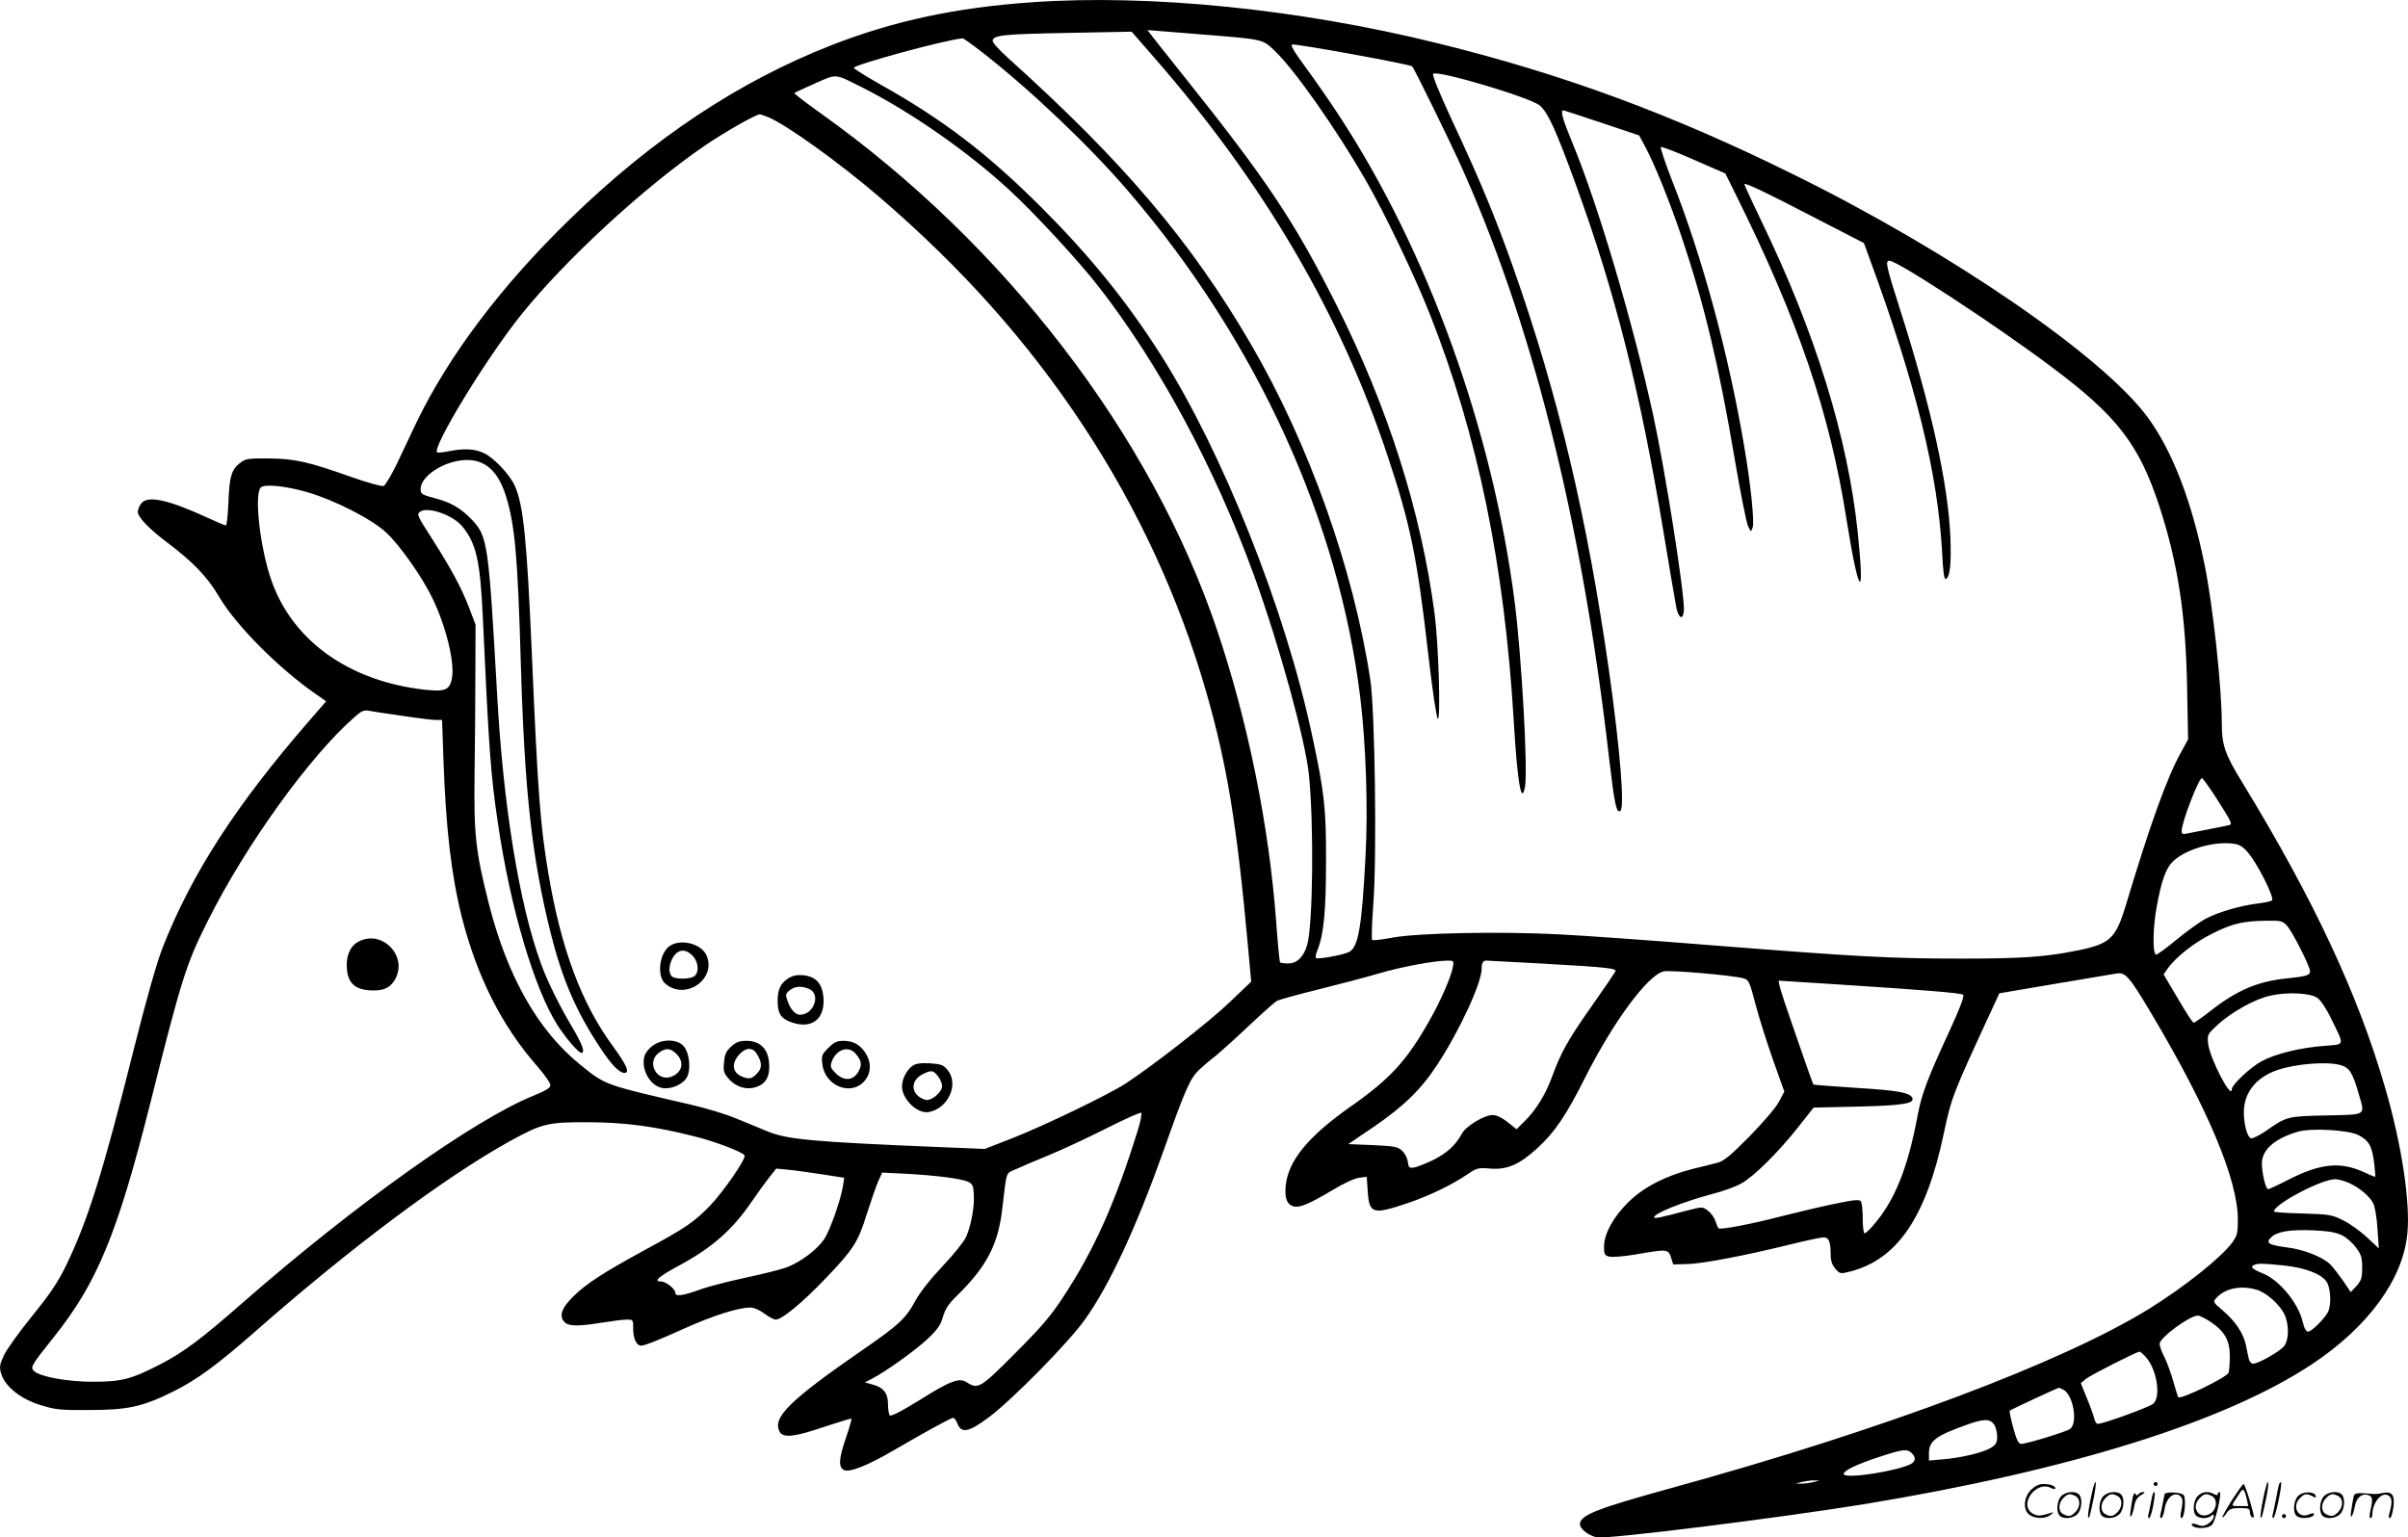 <svg version="1.0" xmlns="http://www.w3.org/2000/svg"
  viewBox="0 0 1200.545 766.636"
 preserveAspectRatio="xMidYMid meet">
<g transform="translate(-0.296,767.011) scale(0.1,-0.1)"
fill="#000000" stroke="none">
<path d="M5150 7659 c-383 -27 -688 -92 -1001 -214 -461 -180 -892 -466 -1304
-867 -343 -333 -606 -683 -766 -1015 -27 -57 -71 -150 -98 -207 -28 -57 -57
-106 -65 -109 -9 -4 -79 16 -157 43 -219 78 -287 93 -416 94 -98 1 -115 -1
-140 -20 -46 -34 -56 -68 -61 -196 -3 -65 -8 -118 -13 -118 -4 0 -43 16 -86
36 -203 94 -307 116 -337 72 -9 -12 -16 -30 -16 -40 0 -26 54 -83 144 -151
134 -101 203 -173 264 -277 83 -139 292 -350 474 -477 l57 -40 -86 -99 c-363
-418 -585 -761 -730 -1131 -30 -78 -79 -251 -145 -513 -152 -606 -227 -845
-333 -1065 -42 -87 -78 -141 -170 -255 -65 -80 -129 -169 -143 -199 -21 -47
-23 -58 -13 -91 19 -63 94 -124 192 -155 77 -24 98 -27 244 -26 193 0 268 16
419 91 118 58 219 132 412 301 474 417 942 767 1266 947 163 90 192 97 393 96
182 0 335 -21 529 -70 99 -24 241 -78 251 -95 10 -15 -105 -181 -173 -252 -79
-81 -119 -109 -326 -221 -205 -112 -289 -166 -353 -229 -59 -57 -74 -98 -47
-128 21 -23 65 -24 189 -4 50 8 105 15 123 15 32 0 32 0 32 -49 0 -46 17 -81
39 -81 18 0 84 26 219 87 143 64 267 103 326 103 19 0 47 -13 70 -30 22 -17
47 -30 57 -30 30 0 131 83 245 202 141 147 165 184 208 323 20 63 45 135 56
161 l21 47 122 -6 c146 -8 273 -24 307 -40 21 -10 26 -20 28 -62 4 -60 -13
-155 -38 -212 -10 -23 -63 -89 -117 -146 -63 -67 -112 -129 -138 -176 -47 -87
-81 -118 -268 -247 -356 -246 -445 -333 -407 -403 17 -33 75 -26 222 24 73 24
134 43 136 41 2 -2 -10 -45 -27 -94 -36 -105 -39 -147 -11 -162 26 -14 117 21
245 96 165 96 289 164 300 164 6 0 16 -13 22 -30 19 -49 57 -41 155 32 119 89
399 374 480 488 124 174 256 460 393 845 108 305 131 357 177 401 24 22 59 52
78 66 19 15 93 81 163 147 70 66 136 125 146 130 10 6 101 31 202 56 101 25
238 61 303 80 114 34 281 65 347 65 30 0 31 -1 25 -35 -10 -49 -60 -165 -114
-260 -115 -204 -197 -294 -397 -434 -210 -148 -309 -268 -322 -393 -6 -63 6
-95 41 -104 30 -7 79 14 193 82 53 32 108 58 131 61 l39 5 5 -73 c8 -113 25
-117 203 -57 103 35 217 90 292 141 49 33 55 35 116 30 83 -7 146 20 235 102
87 80 142 161 239 354 140 277 310 507 389 527 29 8 343 -19 398 -34 28 -8 31
-14 62 -132 18 -69 58 -194 88 -279 l55 -154 -27 -51 c-15 -29 -79 -103 -147
-173 -96 -97 -128 -123 -160 -131 -22 -6 -78 -20 -124 -31 -130 -33 -241 -89
-316 -162 -77 -74 -125 -161 -125 -225 0 -39 3 -44 26 -50 15 -4 74 1 133 11
156 27 161 27 175 -15 l11 -35 70 2 c76 1 297 44 519 99 77 19 149 34 161 34
26 0 35 -22 35 -87 0 -29 7 -50 23 -69 23 -26 25 -27 72 -15 237 60 381 271
469 689 38 180 45 197 235 608 l42 91 277 47 c152 26 291 49 309 52 43 6 62
-15 172 -200 283 -476 431 -829 431 -1027 0 -68 -3 -80 -28 -115 -54 -74 -238
-221 -414 -330 -435 -269 -1331 -605 -2382 -894 -373 -103 -456 -135 -456
-181 0 -23 44 -57 85 -65 54 -10 918 98 1335 166 1025 169 1799 411 2232 699
278 185 451 422 473 648 16 155 -28 446 -110 727 -136 469 -355 938 -712 1523
-87 141 -103 188 -103 296 0 178 -44 588 -86 792 -64 317 -161 568 -284 735
-225 305 -983 825 -1765 1210 -606 300 -1151 501 -1773 654 -690 171 -1435
246 -2022 205z m825 -159 c336 -27 320 -24 384 -84 98 -93 305 -388 451 -641
95 -164 250 -488 323 -675 239 -606 370 -1246 417 -2025 18 -305 38 -423 56
-329 15 81 -16 641 -51 919 -109 857 -433 1755 -880 2435 -45 69 -119 175
-163 235 -55 74 -77 111 -67 113 22 5 590 -99 599 -109 9 -9 174 -346 228
-463 365 -797 617 -1795 753 -2984 27 -231 37 -278 56 -266 23 14 0 300 -56
699 -110 770 -253 1373 -477 2009 -87 246 -163 431 -303 730 -62 134 -103 232
-97 238 20 20 482 -117 532 -158 40 -34 82 -126 178 -390 198 -542 324 -1043
438 -1733 30 -184 60 -356 65 -383 12 -52 32 -61 37 -16 8 64 -92 699 -153
979 -101 461 -274 1046 -401 1353 -51 123 -63 166 -46 166 4 -1 90 -29 192
-63 l185 -62 27 -50 c49 -89 128 -286 188 -465 111 -332 182 -629 261 -1095
28 -165 58 -316 66 -335 15 -34 15 -35 24 -11 10 26 -9 212 -42 406 -78 460
-207 937 -357 1318 -36 92 -62 170 -59 174 4 3 78 -25 164 -63 l158 -69 52
-105 c310 -624 469 -1088 552 -1620 61 -383 93 -421 56 -64 -50 475 -212 998
-481 1553 -46 96 -84 178 -84 182 0 11 97 -35 367 -175 l229 -118 28 -77 c233
-634 340 -1070 362 -1469 4 -87 10 -132 17 -129 22 7 29 74 24 207 -11 267
-96 652 -252 1140 -68 214 -74 240 -52 240 40 0 526 -318 806 -528 329 -245
439 -388 540 -697 92 -283 131 -536 138 -896 l5 -266 -35 -64 c-70 -125 -154
-359 -276 -765 -50 -165 -78 -191 -243 -224 -157 -32 -276 -40 -575 -40 -353
0 -515 9 -1228 65 -308 25 -659 50 -780 56 -298 15 -699 7 -827 -16 -54 -10
-101 -16 -104 -12 -4 3 -1 85 6 181 18 237 8 965 -15 1116 -84 553 -307 1180
-596 1675 -300 514 -635 908 -1208 1424 -48 43 -81 80 -79 89 5 27 56 32 378
38 l315 6 115 -132 c544 -624 925 -1274 1160 -1980 115 -344 149 -510 205
-1003 19 -165 40 -306 46 -311 16 -15 4 372 -15 519 -67 511 -232 1031 -490
1545 -209 415 -345 620 -759 1138 -102 127 -184 232 -183 232 1 0 114 -9 251
-20z m-1068 -96 c240 -188 533 -467 727 -694 636 -744 1043 -1635 1151 -2520
28 -231 39 -551 26 -788 -18 -353 -36 -456 -82 -479 -30 -15 -157 -38 -165
-30 -4 3 0 23 9 44 30 76 41 194 41 438 1 264 -8 344 -70 631 -133 626 -447
1412 -754 1895 -170 267 -350 489 -590 730 -272 272 -491 440 -808 618 -72 41
-132 78 -132 83 0 15 449 138 542 147 4 1 51 -33 105 -75z m-609 -168 c243
-122 529 -321 738 -514 123 -113 345 -353 445 -482 302 -388 579 -903 774
-1439 125 -345 256 -820 274 -996 25 -249 20 -746 -9 -847 -17 -59 -51 -92
-93 -92 -20 0 -39 2 -42 5 -3 3 -12 98 -20 210 -36 475 -140 990 -294 1447
-328 973 -1057 1923 -1979 2579 -73 52 -131 97 -129 99 3 3 49 24 103 48 111
49 96 50 232 -18z m-463 -151 c92 -39 354 -227 553 -398 411 -353 741 -723
1017 -1142 269 -408 475 -853 609 -1316 107 -370 156 -672 211 -1279 l16 -175
-108 -103 c-101 -97 -382 -316 -518 -405 -87 -56 -397 -206 -561 -271 l-141
-55 -224 9 c-646 27 -760 38 -861 79 -40 17 -111 46 -158 65 -47 20 -146 50
-220 67 -437 101 -428 98 -553 199 -211 170 -364 439 -457 804 -66 261 -75
344 -71 646 2 146 4 373 4 505 l1 240 -32 84 c-38 100 -90 196 -189 351 -69
107 -73 116 -56 128 37 28 162 -15 210 -72 70 -84 90 -171 103 -451 30 -657
39 -789 76 -1034 62 -421 181 -822 297 -1004 40 -62 104 -137 118 -137 21 0 6
42 -47 131 -59 99 -124 229 -154 314 -108 295 -188 784 -219 1350 -42 744 -47
779 -123 861 -52 56 -106 89 -181 108 -71 19 -77 22 -77 48 0 54 86 120 181
139 120 24 199 -32 243 -170 46 -146 60 -296 76 -851 19 -638 56 -961 149
-1335 59 -232 126 -388 248 -572 54 -82 94 -123 119 -123 28 0 12 38 -55 130
-159 215 -261 489 -325 870 -39 233 -52 401 -81 1080 -25 578 -42 749 -85 847
-25 56 -105 141 -155 164 -45 21 -98 24 -175 9 -29 -6 -55 -8 -58 -6 -25 26
246 471 419 686 222 277 620 643 922 848 94 64 249 152 268 152 4 0 23 -7 44
-15z m-2300 -1869 c139 -41 321 -134 394 -202 67 -62 181 -224 231 -329 68
-142 111 -320 96 -398 -11 -58 -35 -67 -136 -56 -376 42 -659 244 -764 545
-56 160 -87 428 -53 463 18 19 124 8 232 -23z m478 -1116 c72 -11 146 -20 163
-20 l31 0 7 -202 c12 -339 39 -571 91 -779 76 -299 199 -543 375 -744 40 -46
69 -88 67 -98 -1 -12 -28 -28 -83 -50 -297 -120 -891 -543 -1449 -1031 -211
-185 -297 -249 -411 -308 -145 -75 -194 -88 -337 -88 -129 0 -266 25 -295 54
-19 18 -12 29 98 167 216 270 317 513 480 1159 159 634 181 703 290 920 188
376 508 820 729 1013 38 34 49 38 78 32 18 -3 93 -15 166 -25z m9035 -402 c80
-126 86 -137 70 -142 -7 -2 -51 -11 -98 -20 -47 -9 -97 -19 -112 -22 -23 -5
-28 -3 -28 13 0 42 85 263 101 263 4 0 34 -42 67 -92z m159 -275 c48 -53 139
-233 123 -243 -7 -5 -38 -11 -69 -15 -85 -10 -199 -43 -261 -76 -30 -16 -95
-63 -145 -104 -49 -41 -96 -75 -102 -75 -19 0 -17 138 3 241 23 126 45 189 79
222 59 59 195 101 295 91 36 -4 51 -12 77 -41z m198 -369 c27 -29 115 -203
115 -227 0 -20 -18 -26 -119 -36 -142 -15 -244 -58 -375 -160 -43 -34 -82 -61
-86 -61 -5 0 -40 54 -79 121 l-71 120 20 29 c42 59 134 131 223 175 100 50
151 62 270 64 72 1 80 -1 102 -25z m-3710 -189 c319 -18 368 -23 362 -39 -3
-6 -55 -83 -117 -171 -122 -173 -154 -232 -199 -354 -33 -90 -81 -168 -139
-224 l-38 -38 -45 36 c-28 22 -55 35 -74 35 -42 0 -133 -55 -153 -92 -33 -60
-75 -98 -145 -133 -40 -19 -83 -36 -97 -37 -21 -3 -25 2 -28 28 -2 18 -14 42
-28 55 -23 21 -37 24 -147 29 l-122 5 124 84 c152 104 238 187 319 311 110
167 222 408 222 479 0 30 7 41 24 41 6 0 133 -7 281 -15z m1490 -105 c403 -26
591 -41 605 -50 8 -5 -13 -62 -69 -184 -108 -233 -138 -314 -157 -416 -50
-268 -115 -429 -225 -554 -17 -20 -35 -36 -40 -36 -5 0 -9 33 -9 73 0 39 -4
78 -9 86 -7 11 -31 9 -137 -13 -71 -15 -190 -43 -264 -62 -150 -39 -300 -67
-309 -59 -3 3 -10 20 -16 37 -5 17 -22 40 -37 51 -26 20 -28 20 -95 3 -147
-39 -173 -44 -173 -36 0 20 146 78 289 116 51 13 116 36 144 52 62 33 187 157
287 284 l75 95 220 5 c217 5 281 15 273 41 -10 28 -64 39 -274 52 -119 8 -218
15 -220 17 -3 4 -51 139 -119 338 -41 118 -59 180 -53 180 2 0 143 -9 313 -20z
m2373 -67 c15 -11 46 -57 68 -104 67 -136 69 -126 -33 -134 -121 -9 -245 -39
-315 -77 -54 -29 -148 -117 -148 -139 0 -58 -109 152 -118 226 -5 45 -3 48 45
93 68 63 186 130 264 147 87 20 202 14 237 -12z m114 -334 c44 -12 60 -38 89
-138 34 -117 46 -108 -158 -113 -196 -4 -200 -5 -301 -76 -35 -24 -69 -41 -77
-38 -18 7 -35 69 -35 130 0 98 62 175 169 211 94 31 247 43 313 24z m-5998
-330 c-111 -358 -217 -594 -372 -829 -59 -91 -109 -149 -237 -277 -173 -174
-186 -182 -240 -147 -39 26 -80 11 -235 -86 -101 -62 -147 -85 -152 -77 -4 7
-8 33 -8 58 0 53 -24 82 -80 96 l-35 10 35 18 c67 34 215 140 277 198 50 47
65 69 77 110 11 39 28 65 66 102 151 147 210 259 230 439 23 193 16 173 68
196 26 12 101 44 167 71 66 27 194 87 285 133 91 46 169 81 173 77 4 -4 -4
-46 -19 -92z m6087 -19 c52 -27 68 -54 78 -136 5 -38 7 -70 6 -72 -1 -1 -27 9
-58 24 -116 52 -213 43 -370 -36 -54 -28 -102 -50 -106 -50 -12 0 -31 80 -31
129 0 68 64 124 180 158 67 19 249 9 301 -17z m-7657 -196 l108 -17 -6 -39
c-11 -71 -65 -224 -94 -267 -36 -53 -117 -114 -188 -141 -31 -11 -123 -34
-203 -51 -80 -17 -177 -42 -216 -55 -95 -35 -135 -41 -135 -21 0 20 -47 57
-72 57 -39 0 -10 25 86 77 168 90 270 179 368 323 28 41 67 95 86 119 l35 44
61 -6 c34 -3 110 -14 170 -23z m7611 -43 c51 -23 102 -66 120 -101 8 -15 18
-72 21 -126 l7 -99 -61 57 c-34 31 -87 69 -119 84 -54 27 -68 29 -200 33 -79
2 -143 6 -143 10 0 36 237 161 305 161 17 0 48 -9 70 -19z m-35 -261 c22 -11
54 -39 70 -62 25 -34 30 -50 30 -99 0 -50 -4 -63 -28 -91 l-29 -31 -40 59
c-23 32 -51 69 -64 81 -40 37 -132 73 -215 83 -91 12 -107 22 -78 50 29 29 94
40 212 35 77 -4 112 -10 142 -25z m-292 -150 c104 -11 183 -40 212 -78 23 -28
28 -118 9 -155 -18 -34 -81 -97 -99 -97 -10 0 -19 16 -27 50 -22 93 -116 207
-198 240 -55 22 -66 34 -42 43 19 8 44 7 145 -3z m-135 -121 c47 -13 112 -70
138 -120 25 -51 25 -128 0 -161 -21 -27 -129 -88 -155 -88 -8 0 -18 10 -21 23
-3 12 -10 44 -15 71 -13 59 -54 120 -117 173 -47 40 -48 41 -30 61 44 48 120
64 200 41z m-231 -159 c72 -48 98 -93 98 -172 0 -37 -3 -74 -6 -83 -9 -23
-238 -135 -251 -122 -2 2 -13 37 -24 76 -11 40 -31 95 -44 122 -14 26 -25 57
-25 68 0 30 149 141 191 141 8 0 36 -14 61 -30z m-318 -180 c53 -63 73 -194
35 -229 -18 -17 -249 -101 -278 -101 -6 0 -14 12 -17 28 -4 15 -20 60 -37 101
l-30 74 24 20 c24 20 255 137 269 137 5 0 20 -14 34 -30z m-413 -160 c49 -27
72 -166 33 -195 -20 -15 -218 -75 -245 -75 -12 0 -23 22 -39 81 -12 44 -20 83
-17 85 5 5 240 114 245 114 2 0 12 -5 23 -10z m-347 -172 c9 -12 16 -40 16
-60 0 -32 -5 -41 -32 -58 -40 -24 -151 -50 -240 -57 l-68 -6 0 37 c0 61 35 87
190 142 83 30 114 30 134 2z m-410 -144 c22 -21 20 -41 -4 -54 -66 -35 -320
-75 -334 -52 -9 15 58 49 179 88 114 38 137 40 159 18z m-489 -144 c-16 -4
-43 -8 -60 -8 l-30 0 30 8 c17 4 44 8 60 8 l30 0 -30 -8z M3338 2950 c-48 -37
-60 -147 -20 -183 98 -89 258 18 208 138 -26 61 -135 87 -188 45z m117 -45
c32 -31 35 -89 6 -105 -27 -14 -94 -13 -109 2 -16 16 -15 53 3 88 24 46 63 53
100 15z M3932 2791 c-37 -24 -52 -55 -52 -111 0 -61 14 -85 59 -104 109 -43
180 10 169 125 -7 66 -38 99 -99 106 -33 3 -52 -1 -77 -16z m102 -51 c64 -24
28 -130 -43 -130 -23 0 -48 28 -62 70 -11 30 -10 35 11 52 25 20 56 23 94 8z
M3260 2458 c-19 -13 -38 -36 -43 -51 -21 -64 25 -151 87 -162 42 -8 99 15 121
49 25 38 16 128 -15 161 -32 34 -103 35 -150 3z m115 -43 c39 -38 32 -86 -16
-110 -74 -39 -138 63 -73 114 35 27 59 26 89 -4z M3649 2452 c-25 -23 -33 -38
-36 -78 -5 -43 -2 -54 22 -82 35 -42 90 -59 139 -42 49 16 70 57 63 124 -6 68
-47 106 -112 106 -35 0 -52 -6 -76 -28z m125 -34 c30 -46 30 -75 1 -103 -20
-21 -32 -25 -53 -20 -64 16 -79 63 -36 114 31 37 67 41 88 9z M4133 2445 c-33
-33 -35 -39 -30 -81 12 -110 145 -162 211 -83 33 39 34 93 3 140 -28 41 -60
59 -110 59 -31 0 -46 -7 -74 -35z m134 -27 c30 -34 35 -56 18 -87 -25 -50 -73
-55 -116 -12 -26 26 -28 33 -19 58 23 60 81 80 117 41z M4552 2355 c-29 -21
-52 -66 -52 -102 0 -65 78 -139 134 -128 98 18 152 142 92 211 -20 24 -32 28
-87 32 -48 2 -70 -1 -87 -13z m127 -51 c12 -15 21 -37 21 -49 0 -32 -56 -78
-84 -69 -72 22 -79 95 -12 128 43 21 51 20 75 -10z M1784 2971 c-39 -24 -58
-76 -51 -138 7 -65 40 -95 109 -101 67 -5 103 9 128 50 73 120 -67 261 -186
189z M10426 194 c-10 -47 -15 -88 -12 -91 5 -6 9 7 30 110 7 37 10 67 6 67 -4
0 -15 -39 -24 -86z M10740 270 c0 -5 5 -10 10 -10 6 0 10 5 10 10 0 6 -4 10
-10 10 -5 0 -10 -4 -10 -10z M11286 194 c-10 -47 -15 -88 -12 -91 5 -6 9 7 30
110 7 37 10 67 6 67 -4 0 -15 -39 -24 -86z M11366 269 c-3 -8 -10 -41 -16 -74
-6 -33 -14 -68 -16 -77 -3 -10 -1 -18 3 -18 10 0 46 171 38 178 -2 3 -7 -1 -9
-9z M10129 241 c-38 -38 -41 -101 -7 -125 29 -20 79 -20 104 0 18 14 18 15 1
10 -53 -17 -69 -17 -92 -2 -69 45 21 166 94 126 12 -6 21 -7 21 -1 0 12 -25
21 -62 21 -19 0 -39 -10 -59 -29z M11130 189 c-28 -45 -49 -83 -47 -85 2 -3
12 7 21 21 14 21 24 25 66 25 43 0 50 -3 50 -19 0 -11 5 -23 10 -26 6 -3 10
-3 10 1 0 20 -44 164 -51 164 -4 0 -30 -37 -59 -81z m75 4 l7 -33 -42 0 c-42
0 -42 0 -28 23 8 12 21 32 29 44 15 25 22 18 34 -34z M10280 210 c-22 -22 -27
-79 -8 -98 19 -19 66 -14 88 8 22 22 27 79 8 98 -19 19 -66 14 -88 -8z m71 0
c25 -14 25 -54 -1 -80 -23 -23 -33 -24 -61 -10 -25 14 -25 54 1 80 23 23 33
24 61 10z M10490 210 c-22 -22 -27 -79 -8 -98 19 -19 66 -14 88 8 22 22 27 79
8 98 -19 19 -66 14 -88 -8z m71 0 c25 -14 25 -54 -1 -80 -23 -23 -33 -24 -61
-10 -25 14 -25 54 1 80 23 23 33 24 61 10z M10636 204 c-3 -16 -8 -47 -11 -69
-8 -51 10 -26 19 27 5 27 15 42 34 53 18 10 22 14 10 15 -9 0 -20 -5 -24 -11
-5 -8 -9 -8 -14 1 -5 8 -10 3 -14 -16z M10737 223 c-2 -4 -7 -26 -11 -48 -4
-22 -9 -48 -12 -57 -3 -10 -1 -18 4 -18 4 0 14 28 20 62 11 58 10 81 -1 61z
M10795 220 c-1 -3 -5 -23 -9 -45 -4 -22 -9 -48 -12 -57 -3 -10 -1 -18 4 -18 5
0 13 20 17 45 7 53 44 87 74 68 17 -11 19 -28 8 -80 -4 -18 -3 -33 2 -33 16 0
24 99 11 115 -12 14 -87 18 -95 5z M10960 210 c-22 -22 -27 -79 -8 -98 7 -7
24 -12 38 -12 14 0 31 5 38 12 9 9 12 8 12 -5 0 -9 -12 -24 -26 -34 -21 -13
-32 -15 -55 -6 -16 6 -29 8 -29 3 0 -24 81 -27 102 -2 18 19 50 162 37 162 -5
0 -9 -5 -9 -10 0 -7 -6 -7 -19 0 -30 16 -59 12 -81 -10z m71 0 c29 -16 25 -65
-6 -86 -56 -37 -103 28 -55 76 23 23 33 24 61 10z M11461 211 c-23 -23 -28
-80 -9 -99 19 -19 88 -13 88 9 0 5 -11 4 -24 -2 -54 -25 -89 38 -46 81 23 23
33 24 62 9 16 -9 19 -8 16 3 -8 22 -64 22 -87 -1z M11590 210 c-22 -22 -27
-79 -8 -98 19 -19 66 -14 88 8 22 22 27 79 8 98 -19 19 -66 14 -88 -8z m71 0
c25 -14 25 -54 -1 -80 -23 -23 -33 -24 -61 -10 -25 14 -25 54 1 80 23 23 33
24 61 10z M11736 201 c-3 -14 -8 -44 -11 -66 -8 -51 10 -26 19 27 8 41 35 63
66 53 22 -7 24 -21 11 -77 -5 -22 -5 -38 0 -38 5 0 9 6 9 13 0 68 51 125 85
97 15 -13 15 -35 -1 -92 -3 -10 -1 -18 4 -18 6 0 13 23 17 50 9 63 -5 84 -49
76 -17 -4 -35 -6 -41 -6 -101 8 -104 7 -109 -19z M11380 110 c0 -5 5 -10 10
-10 6 0 10 5 10 10 0 6 -4 10 -10 10 -5 0 -10 -4 -10 -10z"/>
</g>
</svg>
